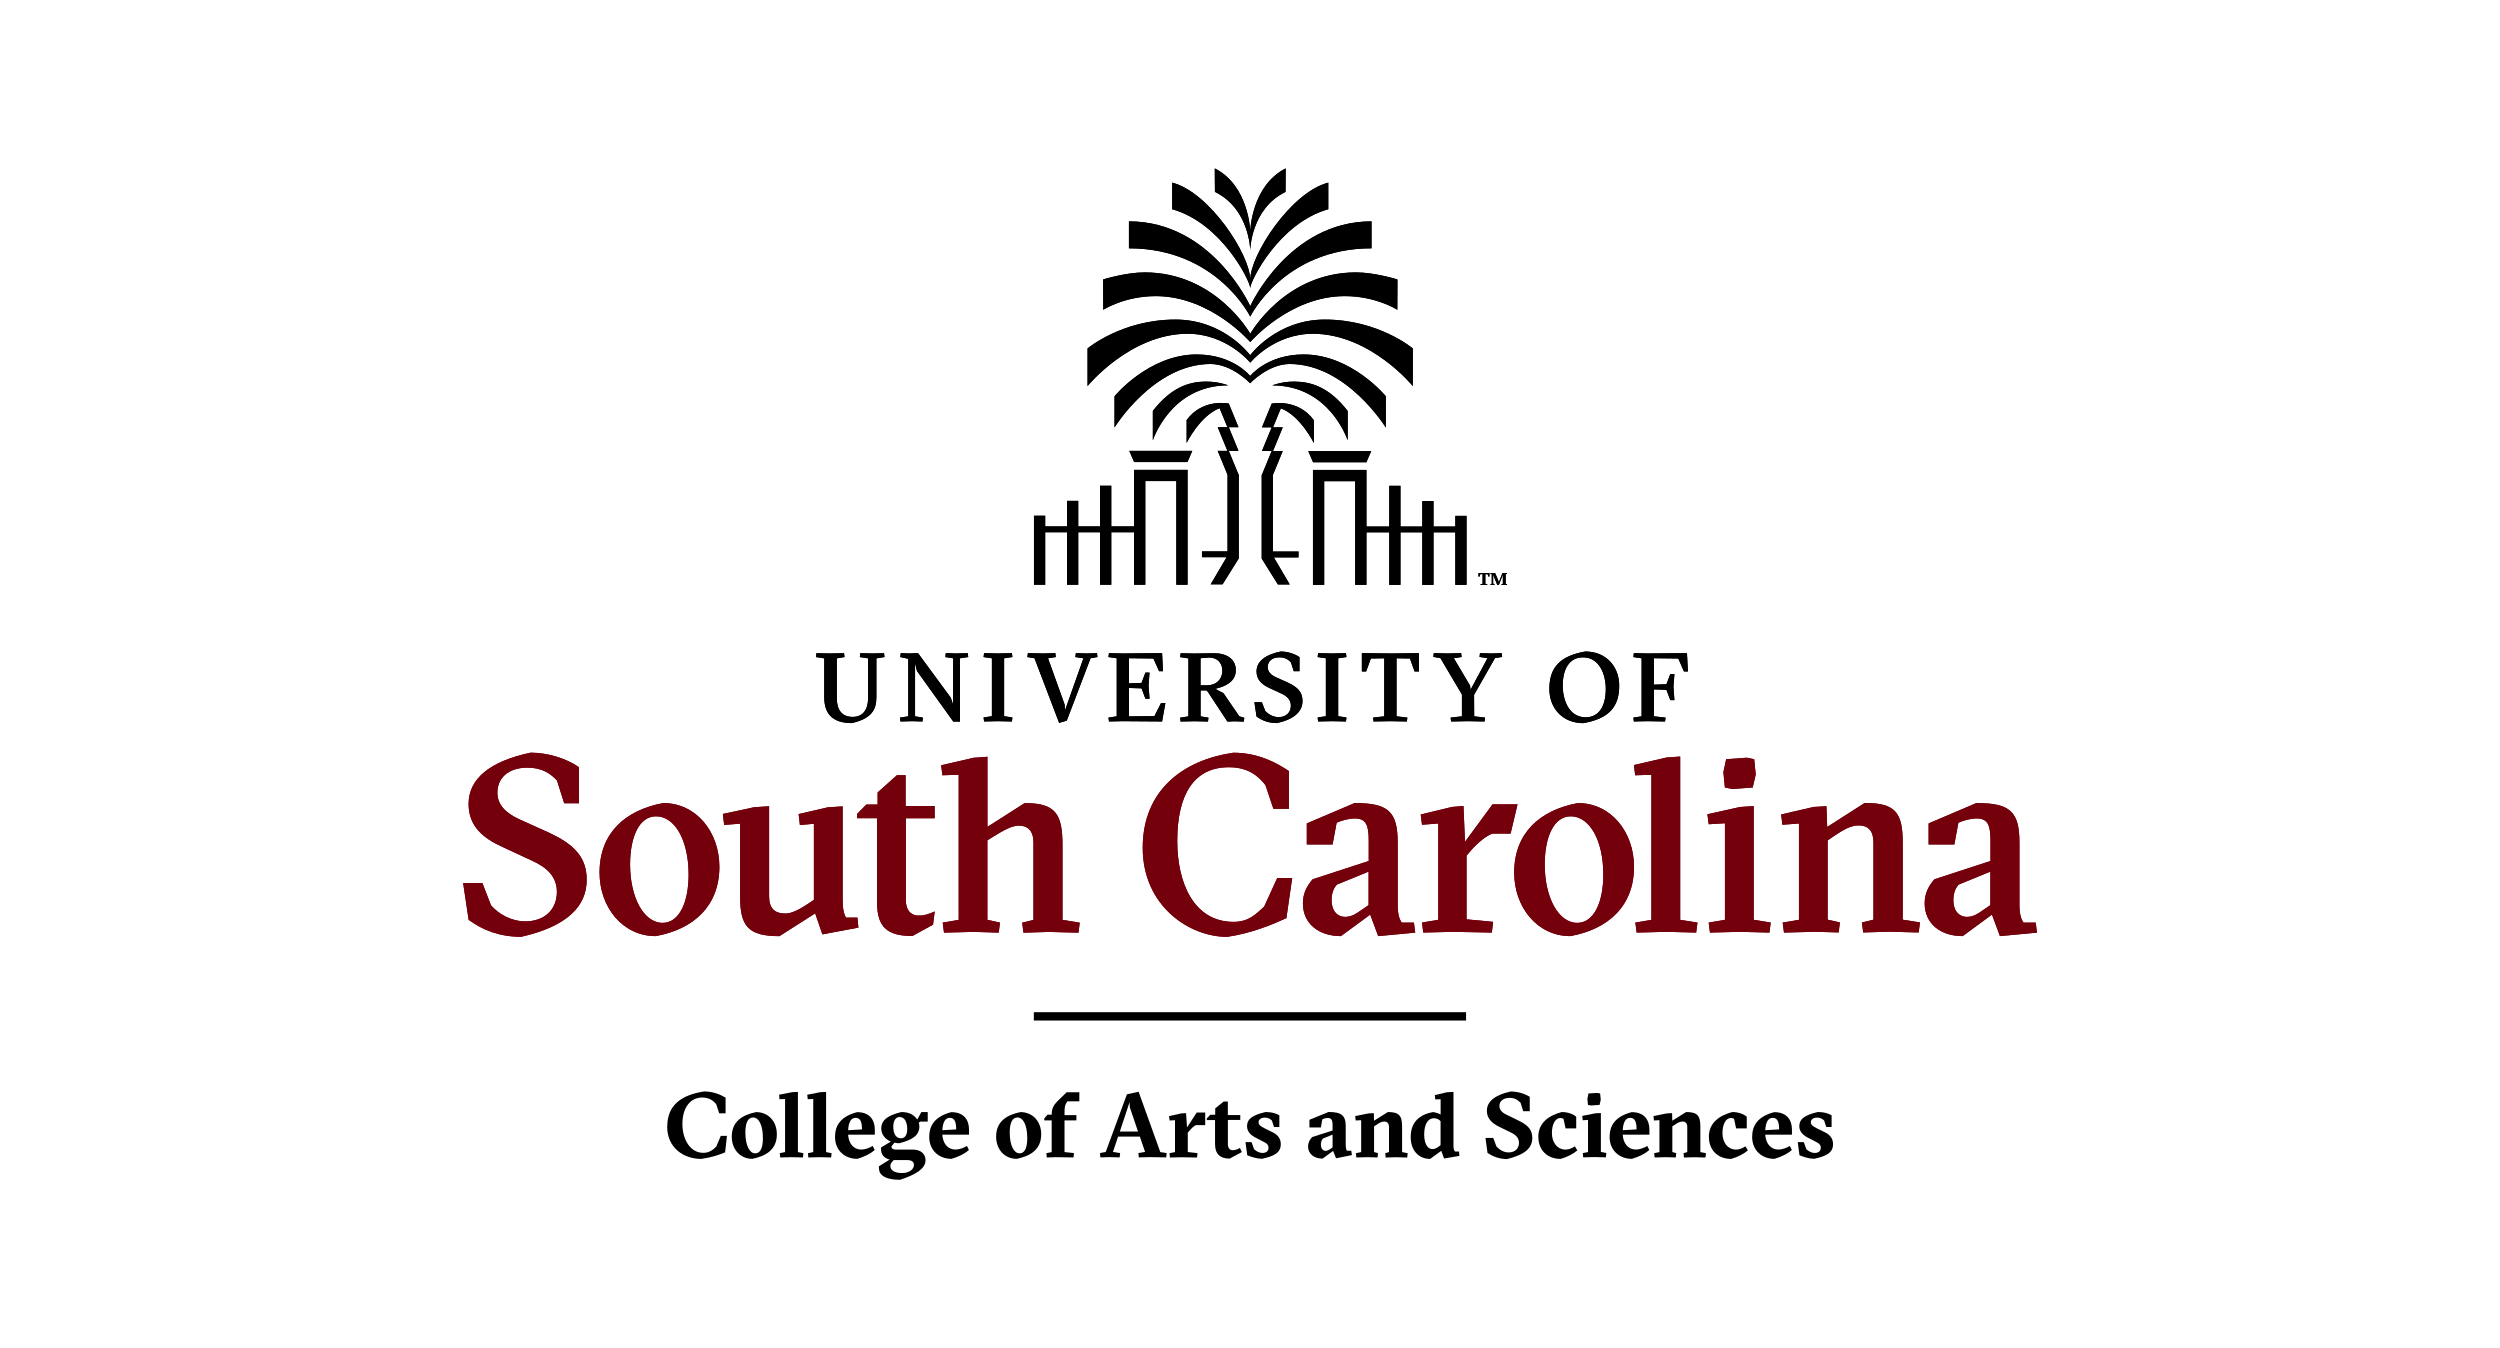 <?xml version="1.0" encoding="UTF-8"?><svg id="Layer_1" xmlns="http://www.w3.org/2000/svg" viewBox="0 0 432 232.98"><defs><style>.cls-1{fill:#73000a;}</style></defs><path d="M115.3,194.69c0-3.75,2.44-5.48,6.39-6.09,1.56,0,2.89,.59,3.69,1.07v2.71h-1.1l-.51-1.56c-.43-.55-1.14-1.17-2.44-1.17-1.96,0-3.41,1.65-3.41,4.57,0,2.7,1.37,4.99,3.6,4.99,1.03,0,1.68-.51,2.25-1.07l.78-1.86h1.07l-.32,2.84c-.97,.43-2.38,.89-4.12,1.14-3.07,0-5.89-1.93-5.89-5.58h0Z"/><path d="M131.83,196.7c0-2.44-.78-3.6-1.7-3.6-.82,0-1.33,.81-1.33,2.6,0,2.35,.78,3.6,1.7,3.6,.82,0,1.33-.82,1.33-2.6h0Zm-5.38-.3c0-2.63,1.86-3.75,4.2-4.23,2.06,0,3.59,1.54,3.59,3.84,0,2.64-1.87,3.76-4.24,4.24-2.03,0-3.55-1.56-3.55-3.84h0Z"/><polygon points="134.74 199.27 135.66 199.08 135.66 189.91 134.7 189.94 134.63 189.17 136.88 188.73 137.88 188.68 137.88 199.08 138.83 199.27 138.75 200.01 136.78 199.96 134.82 200.01 134.74 199.27 134.74 199.27"/><polygon points="139.61 199.27 140.53 199.08 140.53 189.91 139.58 189.94 139.49 189.17 141.75 188.73 142.75 188.68 142.75 199.08 143.7 199.27 143.62 200.01 141.66 199.96 139.68 200.01 139.61 199.27 139.61 199.27"/><path d="M148.95,195.16c0-1.21-.23-2-1.11-2-.75,0-1.21,.71-1.28,2.14l2.39-.14h0Zm2.22,.91h-4.62c.1,1.49,.91,2.57,2.27,2.57,.75,0,1.53-.33,1.98-.63l.35,.72c-.85,.71-1.75,1.13-3.01,1.52-2.19,0-3.85-1.49-3.85-3.79,0-1.92,.91-3.52,3.81-4.28,2.22,0,3.07,1.38,3.07,3.04v.85h0Z"/><path d="M156.77,195.13c0-1.14-.39-2.11-1.31-2.11-.73,0-1.1,.71-1.1,1.65,0,1.13,.39,2.03,1.33,2.03,.73,0,1.08-.66,1.08-1.57h0Zm1.16,6.17c0-.51-.36-.84-1.17-.84h-2.32c-.48,.46-.59,.75-.59,1,0,.65,.57,1.24,2.02,1.24,1.35,0,2.06-.72,2.06-1.4h0Zm-6.06,.6v-.36l1.87-1.16c-1.1-.3-1.49-.97-1.49-1.78v-.32l1.68-1.01c-1.01-.43-1.65-1.28-1.65-2.28,.02-1.53,1.24-2.27,3.46-2.83,1.47,0,2.24,.54,2.76,1.3l.71-1.3h1.1v1.65h-1.25l-.3,.19c.06,.2,.11,.43,.11,.65-.02,1.57-1.21,2.31-3.44,2.9-.29,0-.62-.02-.87-.1l-.52,.65c0,.39,.3,.55,.78,.55h2.93c1.37,0,2.18,.76,2.18,1.83,0,1.54-1.89,2.57-4.41,3.39-2.08,0-3.63-.56-3.63-1.98h0Z"/><path d="M165.23,195.16c0-1.21-.24-2-1.11-2-.75,0-1.21,.71-1.28,2.14l2.39-.14h0Zm2.22,.91h-4.62c.1,1.49,.91,2.57,2.27,2.57,.75,0,1.53-.33,1.98-.63l.35,.72c-.85,.71-1.75,1.13-3.01,1.52-2.19,0-3.85-1.49-3.85-3.79,0-1.92,.91-3.52,3.81-4.28,2.22,0,3.07,1.38,3.07,3.04v.85h0Z"/><path d="M177.51,196.7c0-2.44-.78-3.6-1.7-3.6-.82,0-1.33,.81-1.33,2.6,0,2.35,.78,3.6,1.7,3.6,.82,0,1.33-.82,1.33-2.6h0Zm-5.38-.3c0-2.63,1.86-3.75,4.2-4.23,2.06,0,3.59,1.54,3.59,3.84,0,2.64-1.87,3.76-4.24,4.24-2.03,0-3.55-1.56-3.55-3.84h0Z"/><path d="M180.81,199.27l.92-.19v-5.47h-1.28v-.35l.56-.65h.73v-.17c0-.85,.32-1.47,.95-2.11l1.63-1.59h2.19v1.57h-2.06l-.24,.38c-.2,.33-.26,.84-.26,1.62v.38h2.05v.92h-2.05v5.47l1.63,.17-.08,.76-2.95-.05-1.66,.05-.08-.75h0Z"/><path d="M196.65,195.53l-1.41-4.17-.05-.91-1.68,5.08h3.14Zm-6.58,3.72l1-.19,3.66-9.96,2.02-.45,3.75,10.43,1.1,.17-.08,.75-2.83-.05-1.9,.05-.08-.75,1.16-.2-.91-2.65h-3.75l-.89,2.65,1.24,.2-.08,.75-1.73-.05-1.6,.05-.08-.75h0Z"/><path d="M202.1,199.27l.94-.19v-5.51l-.94,.05-.08-.76,2.08-.46,.85-.05,.17,2.46,1.68-2.57h1.46v2.18h-1.6c-.4,.17-.78,.57-1.19,1.05l-.22,.24v3.36l1.68,.19-.08,.76-2.7-.05-1.98,.05-.08-.75h0Z"/><path d="M209.96,197.72v-4.17h-1.43v-.29l.62-.63h.84v-1.1l1.46-1.18h.72v2.33h2.15v.85h-2.14v4.25c0,.59,.36,.98,.81,.98,.38,0,.72-.1,1.27-.39l.33,.71-2.11,1.13c-1.66,0-2.52-.82-2.52-2.51h0Z"/><path d="M215.52,199.61l-.3-2.25h1.05l.43,1.22c.38,.36,.92,.65,1.43,.65,.66,0,1.07-.32,1.07-.89,0-.48-.22-.73-.98-1.11l-1.17-.6c-.91-.46-1.56-1.07-1.56-2.03,0-1.16,.76-1.87,3.17-2.44,1.33,0,2.05,.35,2.41,.57v2.02h-.92l-.36-1.11c-.22-.23-.63-.52-1.21-.52-.66,0-1.1,.33-1.1,.78s.29,.71,1.17,1.14l1.17,.57c.97,.46,1.5,1.11,1.5,2.09,0,1.5-1.14,2.08-3.26,2.54-.73,0-1.81-.3-2.54-.62h0Z"/><path d="M229.86,198.56l.41-.29v-2.21l-1.66,.68c-.26,.26-.36,.68-.36,1.05,0,.76,.43,1.08,.81,1.08,.32,0,.6-.19,.81-.32h0Zm-3.82-.46c0-.68,.29-1.21,.71-1.62l3.52-1.13v-.91c0-.97-.26-1.25-.81-1.25-.35,0-.7,.1-.97,.24l-.24,1.4h-1.98v-1.33l3.3-1.35c2.22,0,2.97,.59,2.97,2.44v3.07c0,.63,.06,.92,.2,1.19h.76l.11,.75-2.74,.55-.51-1.27-1.82,1.33c-1.46,0-2.51-.82-2.51-2.12h0Z"/><path d="M234.29,199.27l.92-.19v-5.51l-.95,.05-.08-.76,2.27-.46,.95-.05,.03,1.31,2.39-1.5c1.86,0,2.46,.55,2.46,2.46v4.46l.97,.19-.08,.75-1.96-.05-1.76,.05-.08-.75,.65-.19v-4.34c0-.63-.3-.94-.84-.94-.46,0-.94,.29-1.38,.6l-.36,.23v4.44l.68,.19-.08,.75-1.7-.05-1.96,.05-.08-.75h0Z"/><path d="M248.6,198.14l.33-.26v-4.14c-.24-.29-.66-.51-1.16-.51-1.03,0-1.67,1.04-1.67,2.81,0,1.6,.6,2.52,1.4,2.52,.41,0,.78-.17,1.1-.43h0Zm-4.83-1.66c0-2.62,1.56-3.88,3.81-4.31,.32,0,1.08,.23,1.36,.42v-2.64l-.92,.03-.08-.75,2.09-.49,1.13-.06v9.23c0,.65,.1,.82,.26,1.07h.7l.06,.76-2.64,.45-.49-1.33-1.92,1.4c-2.06,0-3.36-1.54-3.36-3.76h0Z"/><path d="M257.04,199.2l-.35-2.57h1.34l.54,1.44c.59,.68,1.34,1.07,2.12,1.07,1.08,0,1.79-.65,1.79-1.66,0-.78-.46-1.34-1.41-1.79l-1.95-.95c-1.5-.73-2.19-1.6-2.19-2.81,0-1.59,1.41-2.73,4.12-3.32,1.14,0,2.38,.35,3.29,.92v2.48h-1.13l-.46-1.46c-.56-.57-1.14-.84-1.87-.84-1.08,0-1.78,.54-1.78,1.38,0,.66,.38,1.13,1.24,1.54l2.05,1c1.73,.82,2.39,1.67,2.39,3.01,0,1.78-1.31,2.89-4.36,3.65-1.17,0-2.36-.36-3.39-1.08h0v-.02Z"/><path d="M265.82,196.44c0-2.44,1.84-3.69,4.04-4.28,1.05,0,1.95,.33,2.51,.81v2.02h-1.84l-.35-1.63c-.16-.13-.3-.17-.57-.17-.78,0-1.44,.97-1.44,2.6s.92,2.86,2.38,2.86c.6,0,1.17-.29,1.59-.57l.42,.72c-.78,.62-1.65,1.1-2.89,1.46-2.25,0-3.84-1.47-3.84-3.79h0Z"/><path d="M274.4,190.93l-.1-1.07,.19-.91,1.49-.09,.52,.09,.11,1.08-.2,.89-1.49,.11-.52-.11h0Zm-.91,8.33l.92-.19v-5.55l-.92,.06-.08-.75,2.25-.45,.97-.05v6.72l.95,.19-.08,.75-1.96-.05-1.96,.05-.08-.75h0Z"/><path d="M282.8,195.16c0-1.21-.24-2-1.11-2-.75,0-1.21,.71-1.28,2.14l2.39-.14h0Zm2.22,.91h-4.62c.1,1.49,.91,2.57,2.27,2.57,.75,0,1.52-.33,1.98-.63l.35,.72c-.85,.71-1.75,1.13-3.01,1.52-2.19,0-3.85-1.49-3.85-3.79,0-1.92,.91-3.52,3.81-4.28,2.22,0,3.07,1.38,3.07,3.04v.85h0Z"/><path d="M285.83,199.27l.92-.19v-5.51l-.95,.05-.08-.76,2.27-.46,.95-.05,.03,1.31,2.39-1.5c1.86,0,2.46,.55,2.46,2.46v4.46l.97,.19-.08,.75-1.96-.05-1.76,.05-.08-.75,.65-.19v-4.34c0-.63-.3-.94-.84-.94-.46,0-.94,.29-1.38,.6l-.36,.23v4.44l.68,.19-.08,.75-1.7-.05-1.96,.05-.08-.75h0Z"/><path d="M295.29,196.44c0-2.44,1.84-3.69,4.04-4.28,1.05,0,1.95,.33,2.51,.81v2.02h-1.84l-.35-1.63c-.16-.13-.3-.17-.57-.17-.78,0-1.44,.97-1.44,2.6s.92,2.86,2.38,2.86c.6,0,1.17-.29,1.59-.57l.42,.72c-.78,.62-1.65,1.1-2.89,1.46-2.25,0-3.84-1.47-3.84-3.79h0Z"/><path d="M307.43,195.16c0-1.21-.24-2-1.11-2-.75,0-1.21,.71-1.28,2.14l2.39-.14h0Zm2.22,.91h-4.62c.1,1.49,.91,2.57,2.27,2.57,.75,0,1.53-.33,1.98-.63l.35,.72c-.85,.71-1.75,1.13-3.01,1.52-2.19,0-3.85-1.49-3.85-3.79,0-1.92,.91-3.52,3.81-4.28,2.22,0,3.07,1.38,3.07,3.04v.85h0Z"/><path d="M310.95,199.61l-.3-2.25h1.05l.43,1.22c.38,.36,.92,.65,1.43,.65,.66,0,1.07-.32,1.07-.89,0-.48-.22-.73-.98-1.11l-1.17-.6c-.91-.46-1.56-1.07-1.56-2.03,0-1.16,.76-1.87,3.17-2.44,1.33,0,2.05,.35,2.41,.57v2.02h-.92l-.36-1.11c-.22-.23-.63-.52-1.21-.52-.66,0-1.1,.33-1.1,.78s.29,.71,1.17,1.14l1.17,.57c.97,.46,1.5,1.11,1.5,2.09,0,1.5-1.14,2.08-3.27,2.54-.73,0-1.81-.3-2.54-.62h0Z"/><polygon points="253.33 176.31 178.66 176.31 178.66 174.95 253.33 174.95 253.33 176.31 253.33 176.31"/><path class="cls-1" d="M84.81,156.4c1.34,1.56,3.54,2.81,5.97,2.81,3.37,0,5.45-2.08,5.45-5.1,0-2.55-1.64-4.19-4.24-5.36l-5.23-2.43c-3.33-1.51-5.79-3.59-5.79-7.4,0-4.41,3.81-7.4,10.72-8.86,2.89,0,6.1,.95,8.35,2.51v6.23h-2.55l-1.25-3.94c-1.13-1.21-2.59-2.21-5.1-2.21-3.29,0-5.19,1.78-5.19,4.32,0,2.16,1.51,3.54,3.76,4.59l5.27,2.38c4.02,1.9,6.44,4.06,6.4,8.13,0,4.45-3.29,8-11.32,9.81-3.76,0-6.66-1.16-9.08-2.94l-.95-6.35h3.33l1.47,3.81h0Z"/><path class="cls-1" d="M114.5,159.47c2.89,0,4.49-3.58,4.49-8.34,0-6.01-2.42-10.07-5.62-10.07-2.94,0-4.49,3.58-4.49,8.34,0,5.62,2.33,10.07,5.62,10.07h0Zm9.81-9.68c0,6.75-4.45,10.8-11.02,11.97-5.67,0-9.69-4.96-9.69-10.98,0-6.83,4.45-10.8,11.02-12.01,5.67,0,9.69,4.97,9.69,11.02h0Z"/><path class="cls-1" d="M145.61,155.4c0,1.78,.22,2.46,.56,3.16h1.99l.17,1.73-6.22,1.17-1.25-3.63-6.18,3.94c-5.49,0-6.79-1.81-6.79-6.87v-12.57l-2.76,.22-.22-1.9,5.4-1.16,2.59-.17v15.51c0,2.08,.86,3.03,2.86,3.03,1.16,0,2.64-.86,4.06-1.81l.82-.56v-13.14l-2.42,.22-.22-1.9,5.02-1.16,2.59-.17v16.11h0v-.02Z"/><path class="cls-1" d="M170.64,158.95l2.16,.48-.22,1.73-4.32-.13-5.14,.13-.22-1.73,2.76-.48v-25.07l-2.81,.09-.22-1.73,5.62-1.3,2.38-.17v12.11l6.44-4.11c5.32,0,6.53,1.86,6.53,7.27v12.92l2.98,.48-.22,1.73-5.14-.13-4.37,.13-.22-1.73,1.95-.48v-13.35c0-2.03-.95-2.94-2.55-2.94-1.25,0-2.76,.91-4.24,1.81l-1.17,.73v13.74h.02Z"/><path class="cls-1" d="M223.29,151.73l-1,6.92c-2.46,1.13-6.1,2.64-10.25,3.24-6.57,0-14.58-5.36-14.58-15.39s7.1-15.19,15.66-16.43c4.37,0,7.57,1.81,9.6,3.16v6.53h-2.68l-1.38-4.11c-1.13-1.38-2.77-3.07-6.32-3.07-5.92,0-8.91,4.54-8.91,12.75,0,7.18,2.82,13.97,9.74,13.97,2.68,0,3.94-1.43,5.28-2.64l2.25-4.93h2.59Z"/><path class="cls-1" d="M236.5,150.61l-5.49,2.25c-.65,.7-.91,1.68-.91,2.64,0,2.16,1.21,2.94,2.33,2.94s1.99-.6,2.55-1l1.51-1.03v-5.79h0Zm-2.38-11.84c5.75,0,7.4,1.47,7.4,6.79v10.63c0,1.81,.26,2.55,.69,3.24h2.12l.22,1.73-6.4,.6-1.38-3.72-5.06,3.72c-3.85,0-6.57-2.16-6.57-5.67,0-1.68,.65-2.94,1.68-4.15l9.69-3.16v-3.54c0-2.59-.43-3.81-2.38-3.81-1.08,0-2.29,.35-3.16,.73l-.7,3.76h-4.46v-3.63l8.3-3.54h.02Z"/><path class="cls-1" d="M253.15,145.47l4.76-6.48h4.32l-1.2,5.06h-3.12c-1.03,.3-2.59,1.6-3.76,2.94l-.73,.86v11.01l4.59,.43-.22,1.86-6.75-.13-5.1,.13-.22-1.73,2.81-.48v-16.64l-2.81,.22-.22-1.78,5.4-1.3,1.99-.17,.26,6.18h0Z"/><path class="cls-1" d="M272.55,159.47c2.89,0,4.5-3.58,4.5-8.34,0-6.01-2.42-10.07-5.62-10.07-2.94,0-4.5,3.58-4.5,8.34,0,5.62,2.33,10.07,5.62,10.07h0Zm9.81-9.68c0,6.75-4.46,10.8-11.02,11.97-5.67,0-9.69-4.96-9.69-10.98,0-6.83,4.45-10.8,11.02-12.01,5.67,0,9.69,4.97,9.69,11.02h0Z"/><polygon class="cls-1" points="287.96 161.02 282.81 161.15 282.59 159.42 285.36 158.95 285.36 133.88 282.56 133.97 282.34 132.2 287.96 130.9 290.34 130.73 290.34 158.95 293.32 159.42 293.1 161.15 287.96 161.02 287.96 161.02"/><path class="cls-1" d="M298.29,131.19l3.54-.26,1.3,.26,.26,2.64-.52,2.25-3.51,.26-1.3-.26-.26-2.64,.48-2.25h0Zm2.33,29.83l-5.14,.13-.22-1.73,2.81-.48v-16.68l-2.81,.17-.22-1.73,5.62-1.25,2.38-.17v19.66l2.94,.48-.22,1.73-5.14-.13h0Z"/><path class="cls-1" d="M313.41,161.02l-5.14,.13-.22-1.73,2.81-.48v-16.64l-2.86,.22-.22-1.78,5.62-1.3,2.21-.13,.13,3.59,6.48-4.15c5.32,0,6.57,1.68,6.57,6.87v13.3l2.98,.48-.22,1.73-5.14-.13-4.45,.13-.22-1.73,1.99-.48v-13.35c0-2.03-.91-2.94-2.59-2.94-1.43,0-2.81,.91-4.19,1.81l-1.13,.78v13.7l2.12,.48-.22,1.73-4.32-.13h.02Z"/><path class="cls-1" d="M343.94,150.61l-5.49,2.25c-.65,.7-.91,1.68-.91,2.64,0,2.16,1.21,2.94,2.33,2.94s1.99-.6,2.55-1l1.51-1.03v-5.79h0Zm-2.38-11.84c5.75,0,7.4,1.47,7.4,6.79v10.63c0,1.81,.26,2.55,.69,3.24h2.12l.22,1.73-6.4,.6-1.38-3.72-5.06,3.72c-3.85,0-6.57-2.16-6.57-5.67,0-1.68,.65-2.94,1.68-4.15l9.69-3.16v-3.54c0-2.59-.43-3.81-2.38-3.81-1.08,0-2.29,.35-3.16,.73l-.7,3.76h-4.45v-3.63l8.3-3.54h0Z"/><path class="cls-1" d="M161.51,157.5c-.91,.42-1.72,.71-2.73,.71-1.65,0-2.25-1.25-2.25-2.64v-14.17h4.98v-2.12h-5.02v-5.32h-1.51l-3.33,2.98v2.08h-1.95l-1.6,1.64v.73h3.46v14.6c0,4.19,1.73,5.75,6.1,5.75l3.57-1.96,.29-2.3h0Z"/><path d="M195.97,90.96h-3.94v-7.03h-1.94v7.03h-3.77v-4.41h-1.94v4.41h-3.77v-1.84h-1.94v11.92h1.94v-9.07h3.77v9.07h1.94v-9.07h3.77v9.07h1.94v-9.07h3.94v9.07h1.94v-17.91h5.36v17.91h1.94v-19.85h-9.24v9.77h0Zm9.17-33.29c6.86-.02,10.9,5,10.9,5,0,0,4.04-5.02,10.9-5,9.92,.08,17.19,9.04,17.19,9.04v-6.5s-5.91-4.99-15.2-4.99c-8.4,0-12.9,6.17-12.9,6.17,0,0-4.49-6.17-12.9-6.17-9.28,0-15.2,4.99-15.2,4.99v6.5s7.28-8.96,17.19-9.04h0Zm3.23,8.26c-2.77,.04-5.89,.87-9.16,5.08v5.08s3.04-9.5,13.02-9.5c0,0-1.65-.67-3.85-.65h0Zm-12.4,13.92h9.22l.84-1.94h-10.89l.84,1.94h0Zm20.07-36.63s.11-7.15,6.1-10.06c.03-2.33,.03-4.06,.03-4.06-5.93,3-6.13,10.86-6.13,10.86,0,0-.2-7.86-6.13-10.86,0,0,0,1.74,.03,4.06,6,2.92,6.1,10.06,6.1,10.06h0Zm-16.34,7.95c9.54,0,16.34,7.94,16.34,7.94,0,0,6.8-7.94,16.34-7.94,5.42,0,9.08,2.36,9.08,2.36l.02-5.24s-3.91-1.22-7.16-1.22c-12.35,0-18.27,10.61-18.27,10.61,0,0-5.92-10.61-18.27-10.61-3.25,0-7.16,1.22-7.16,1.22l.02,5.24s3.66-2.36,9.08-2.36h0Zm12.63,26.74h1.68l-1.68-4.09h1.68l-1.68-4.09s-4.5-.95-7.28,2.86v3.94s2.34-4.74,5.7-5.99l1.35,3.28h-1.68l1.68,4.09h-1.68l1.68,4.09h.02v13.28h-4.42v1.01h4.26l-2.75,4.68h2.05l2.8-4.48v-14.5h-.05l-1.68-4.09h0Zm3.71-23.2s5.78-11.8,20.96-11.8v-4.66c-14.35,0-20.96,14.65-20.96,14.65,0,0-6.61-14.65-20.96-14.65v4.66c15.18,0,20.96,11.8,20.96,11.8h0Zm0-4.94c0-1.17,4.91-11.2,13.49-13.62v-4.59c-6.44,1.64-13.49,12.5-13.49,16.79,0-4.29-7.06-15.15-13.49-16.79v4.59c8.58,2.43,13.49,12.45,13.49,13.62h0Zm35.44,39.37v1.84h-3.77v-4.41h-1.94v4.41h-3.77v-7.03h-1.94v7.03h-3.94v-9.77h-9.24v19.85h1.94v-17.91h5.36v17.91h1.94v-9.07h3.94v9.07h1.94v-9.07h3.77v9.07h1.94v-9.07h3.77v9.07h1.94v-11.92h-1.95Zm-15.37-9.26l.84-1.94h-10.89l.84,1.94h9.22Zm-16.25-13.28c9.97,0,13.02,9.5,13.02,9.5v-5.08c-3.26-4.21-6.38-5.04-9.16-5.08-2.2-.03-3.85,.65-3.85,.65h0Zm.1,15.42h.02l1.68-4.09h-1.68l1.68-4.09h-1.68l1.35-3.28c3.36,1.24,5.7,5.99,5.7,5.99v-3.94c-2.77-3.81-7.28-2.86-7.28-2.86l-1.68,4.09h1.68l-1.68,4.09h1.68l-1.68,4.09h-.05v14.5l2.8,4.48h2.05l-2.75-4.68h4.26v-1.01h-4.42v-13.28h0Zm19.51-8.16v-5.39s-5.92-7.22-14.19-7.22c-6.33,0-9.25,3.72-9.25,3.72,0,0-2.92-3.72-9.25-3.72-8.27,0-14.19,7.22-14.19,7.22v5.39s6.75-10.96,16.59-10.96c3.72,0,6.84,3.33,6.84,3.33,0,0,3.13-3.33,6.84-3.33,9.84,0,16.59,10.96,16.59,10.96h0Z"/><path d="M257.53,100.93l.24-.04v-1.67l-.24-.04,.02-.15h.81l.6,1.42v.26l.66-1.68h.78l.02,.15-.24,.04v1.67l.23,.04-.02,.15h-.92l-.02-.15,.24-.04v-1.34l.05-.36-.73,1.87h-.29l-.61-1.5-.09-.36v1.67l.24,.04-.02,.15h-.69l-.02-.15h0v.02Zm-1.69,0l.35-.04v-1.68h-.39l-.15,.43h-.17v-.61h1.9v.61h-.16l-.16-.42h-.39v1.67l.33,.04-.02,.15h-1.13l-.02-.15h0Z"/><path d="M148.58,113.54l.08-.67,2.15,.05,1.95-.05,.08,.67-1.4,.22v6.72c0,2.21-.89,3.69-4.24,4.47-3.53,0-4.77-1.8-4.77-4.47v-6.72l-1.43-.22,.08-.67,2.3,.05,2.47-.05,.08,.67-1.33,.22v6.87c0,2.05,.88,3.25,2.74,3.25,1.73,0,2.67-1.19,2.67-3.29v-6.83l-1.47-.22h0Z"/><polygon points="158.12 123.78 159.47 124 159.41 124.67 157.59 124.62 155.6 124.67 155.52 124 156.95 123.78 156.95 113.84 155.57 113.54 155.65 112.86 157.13 112.92 158.63 112.86 164.3 120.57 164.7 121.76 164.7 113.75 163.36 113.54 163.43 112.86 165.24 112.92 167.23 112.86 167.31 113.54 165.88 113.75 165.88 124.69 164.73 124.69 158.46 115.96 158.12 114.63 158.12 123.78 158.12 123.78"/><polygon points="172.46 124.62 170.05 124.67 169.96 123.98 171.4 123.76 171.4 113.75 169.96 113.54 170.05 112.86 172.46 112.92 174.86 112.86 174.94 113.54 173.51 113.75 173.51 123.76 174.94 123.98 174.86 124.67 172.46 124.62 172.46 124.62"/><polygon points="183.02 124.92 178.76 113.74 177.53 113.54 177.62 112.86 180.22 112.92 182.36 112.86 182.44 113.54 181.1 113.75 183.98 121.78 184.02 122.79 187.22 113.75 185.82 113.54 185.91 112.86 187.81 112.92 189.56 112.86 189.64 113.54 188.45 113.74 184.34 124.52 183.02 124.92 183.02 124.92"/><polygon points="200.81 112.86 200.97 115.98 200.29 115.98 199.31 113.79 195.09 113.74 195.09 118.08 197.26 118.01 197.93 116.22 198.64 116.22 198.47 118.42 198.64 120.74 197.93 120.74 197.26 118.95 195.09 118.88 195.09 123.79 199.49 123.74 200.63 121.48 201.38 121.48 200.81 124.67 193.95 124.62 191.63 124.67 191.54 124 192.97 123.78 192.97 113.75 191.54 113.54 191.63 112.86 193.95 112.92 200.81 112.86 200.81 112.86"/><path d="M207.46,118.42h1.14c1.55,0,2.62-1.01,2.62-2.51s-.99-2.27-2.27-2.29l-1.5,.12v4.68h0Zm0,.86v4.51l1.36,.22-.08,.67-2.33-.05-2.4,.05-.08-.67,1.43-.22v-10.02l-1.43-.22,.08-.67,2.4,.05,3.36-.05c2.12-.02,3.78,.96,3.78,2.92s-1.73,2.81-3.57,3.23l1.44,.76,2.73,3.99,.86,.25-.07,.66-1.58-.05-1.26,.05-3.43-5.21-.2-.18h-1.01Z"/><path d="M218.62,122.82c.52,.6,1.38,1.1,2.32,1.1,1.31,0,2.12-.81,2.12-1.99,0-.99-.64-1.63-1.65-2.09l-2.03-.94c-1.29-.59-2.25-1.4-2.25-2.88,0-1.71,1.48-2.88,4.17-3.44,1.13,0,2.37,.37,3.25,.97v2.43h-.99l-.49-1.53c-.44-.47-1.01-.86-1.99-.86-1.28,0-2.02,.69-2.02,1.68,0,.84,.59,1.38,1.47,1.78l2.05,.92c1.56,.74,2.51,1.58,2.49,3.16,0,1.73-1.28,3.11-4.4,3.82-1.47,0-2.59-.45-3.54-1.14l-.37-2.47h1.29l.57,1.48h0Z"/><polygon points="230.17 124.62 227.77 124.67 227.69 123.98 229.11 123.76 229.11 113.75 227.69 113.54 227.77 112.86 230.17 112.92 232.58 112.86 232.67 113.54 231.24 113.75 231.24 123.76 232.67 123.98 232.58 124.67 230.17 124.62 230.17 124.62"/><polygon points="243.11 124.67 240.26 124.62 237.35 124.67 237.27 124 239.2 123.78 239.2 113.75 236.88 113.79 236.07 116.03 235.33 116.03 235.33 112.86 240.3 112.92 245.19 112.86 245.19 116.03 244.44 116.03 243.64 113.79 241.32 113.75 241.32 123.78 243.19 124 243.11 124.67 243.11 124.67"/><polygon points="254.72 120.06 254.74 123.78 256.62 124 256.54 124.67 253.67 124.62 250.75 124.67 250.67 124 252.62 123.78 252.62 120.01 248.9 113.72 247.68 113.52 247.76 112.86 250.15 112.92 252.48 112.86 252.57 113.52 251.22 113.74 254.03 118.48 254.11 119.2 257.04 113.74 255.66 113.52 255.74 112.86 257.68 112.92 259.48 112.86 259.57 113.52 258.34 113.7 254.72 120.06 254.72 120.06"/><path d="M274,123.95c2.44,0,3.48-2.14,3.48-4.9,0-2.47-1.08-5.46-3.94-5.46-2.44,0-3.5,2.12-3.5,4.88,0,2.54,1.11,5.48,3.95,5.48h0Zm5.8-5.45c0,3.72-1.87,5.7-6.22,6.46-3.51,0-5.85-2.52-5.85-5.92,0-3.72,1.87-5.7,6.22-6.46,3.51,0,5.85,2.52,5.85,5.92h0Z"/><polygon points="282.33 124.67 282.25 124 283.67 123.78 283.67 113.75 282.25 113.54 282.33 112.86 284.65 112.92 291.51 112.86 291.67 116.03 290.99 116.03 290.01 113.79 285.79 113.74 285.79 118.31 287.96 118.24 288.63 116.48 289.34 116.48 289.17 118.67 289.34 120.98 288.63 120.98 287.96 119.2 285.79 119.13 285.79 123.78 287.81 124 287.72 124.67 284.65 124.62 282.33 124.67 282.33 124.67"/><polygon points="253.33 176.31 178.66 176.31 178.66 174.95 253.33 174.95 253.33 176.31 253.33 176.31"/><path class="cls-1" d="M84.81,156.4c1.34,1.56,3.54,2.81,5.97,2.81,3.37,0,5.45-2.08,5.45-5.1,0-2.55-1.64-4.19-4.24-5.36l-5.23-2.43c-3.33-1.51-5.79-3.59-5.79-7.4,0-4.41,3.81-7.4,10.72-8.86,2.89,0,6.1,.95,8.35,2.51v6.23h-2.55l-1.25-3.94c-1.13-1.21-2.59-2.21-5.1-2.21-3.29,0-5.19,1.78-5.19,4.32,0,2.16,1.51,3.54,3.76,4.59l5.27,2.38c4.02,1.9,6.44,4.06,6.4,8.13,0,4.45-3.29,8-11.32,9.81-3.76,0-6.66-1.16-9.08-2.94l-.95-6.35h3.33l1.47,3.81h0Z"/><path class="cls-1" d="M114.5,159.47c2.89,0,4.49-3.58,4.49-8.34,0-6.01-2.42-10.07-5.62-10.07-2.94,0-4.49,3.58-4.49,8.34,0,5.62,2.33,10.07,5.62,10.07h0Zm9.81-9.68c0,6.75-4.45,10.8-11.02,11.97-5.67,0-9.69-4.96-9.69-10.98,0-6.83,4.45-10.8,11.02-12.01,5.67,0,9.69,4.97,9.69,11.02h0Z"/><path class="cls-1" d="M145.61,155.4c0,1.78,.22,2.46,.56,3.16h1.99l.17,1.73-6.22,1.17-1.25-3.63-6.18,3.94c-5.49,0-6.79-1.81-6.79-6.87v-12.57l-2.76,.22-.22-1.9,5.4-1.16,2.59-.17v15.51c0,2.08,.86,3.03,2.86,3.03,1.16,0,2.64-.86,4.06-1.81l.82-.56v-13.14l-2.42,.22-.22-1.9,5.02-1.16,2.59-.17v16.11h0v-.02Z"/><path class="cls-1" d="M170.64,158.95l2.16,.48-.22,1.73-4.32-.13-5.14,.13-.22-1.73,2.76-.48v-25.07l-2.81,.09-.22-1.73,5.62-1.3,2.38-.17v12.11l6.44-4.11c5.32,0,6.53,1.86,6.53,7.27v12.92l2.98,.48-.22,1.73-5.14-.13-4.37,.13-.22-1.73,1.95-.48v-13.35c0-2.03-.95-2.94-2.55-2.94-1.25,0-2.76,.91-4.24,1.81l-1.17,.73v13.74h.02Z"/><path class="cls-1" d="M223.29,151.73l-1,6.92c-2.46,1.13-6.1,2.64-10.25,3.24-6.57,0-14.58-5.36-14.58-15.39s7.1-15.19,15.66-16.43c4.37,0,7.57,1.81,9.6,3.16v6.53h-2.68l-1.38-4.11c-1.13-1.38-2.77-3.07-6.32-3.07-5.92,0-8.91,4.54-8.91,12.75,0,7.18,2.82,13.97,9.74,13.97,2.68,0,3.94-1.43,5.28-2.64l2.25-4.93h2.59Z"/><path class="cls-1" d="M236.5,150.61l-5.49,2.25c-.65,.7-.91,1.68-.91,2.64,0,2.16,1.21,2.94,2.33,2.94s1.99-.6,2.55-1l1.51-1.03v-5.79h0Zm-2.38-11.84c5.75,0,7.4,1.47,7.4,6.79v10.63c0,1.81,.26,2.55,.69,3.24h2.12l.22,1.73-6.4,.6-1.38-3.72-5.06,3.72c-3.85,0-6.57-2.16-6.57-5.67,0-1.68,.65-2.94,1.68-4.15l9.69-3.16v-3.54c0-2.59-.43-3.81-2.38-3.81-1.08,0-2.29,.35-3.16,.73l-.7,3.76h-4.46v-3.63l8.3-3.54h.02Z"/><path class="cls-1" d="M253.15,145.47l4.76-6.48h4.32l-1.2,5.06h-3.12c-1.03,.3-2.59,1.6-3.76,2.94l-.73,.86v11.01l4.59,.43-.22,1.86-6.75-.13-5.1,.13-.22-1.73,2.81-.48v-16.64l-2.81,.22-.22-1.78,5.4-1.3,1.99-.17,.26,6.18h0Z"/><path class="cls-1" d="M272.55,159.47c2.89,0,4.5-3.58,4.5-8.34,0-6.01-2.42-10.07-5.62-10.07-2.94,0-4.5,3.58-4.5,8.34,0,5.62,2.33,10.07,5.62,10.07h0Zm9.81-9.68c0,6.75-4.46,10.8-11.02,11.97-5.67,0-9.69-4.96-9.69-10.98,0-6.83,4.45-10.8,11.02-12.01,5.67,0,9.69,4.97,9.69,11.02h0Z"/><polygon class="cls-1" points="287.96 161.02 282.81 161.15 282.59 159.42 285.36 158.95 285.36 133.88 282.56 133.97 282.34 132.2 287.96 130.9 290.34 130.73 290.34 158.95 293.32 159.42 293.1 161.15 287.96 161.02 287.96 161.02"/><path class="cls-1" d="M298.29,131.19l3.54-.26,1.3,.26,.26,2.64-.52,2.25-3.51,.26-1.3-.26-.26-2.64,.48-2.25h0Zm2.33,29.83l-5.14,.13-.22-1.73,2.81-.48v-16.68l-2.81,.17-.22-1.73,5.62-1.25,2.38-.17v19.66l2.94,.48-.22,1.73-5.14-.13h0Z"/><path class="cls-1" d="M313.41,161.02l-5.14,.13-.22-1.73,2.81-.48v-16.64l-2.86,.22-.22-1.78,5.62-1.3,2.21-.13,.13,3.59,6.48-4.15c5.32,0,6.57,1.68,6.57,6.87v13.3l2.98,.48-.22,1.73-5.14-.13-4.45,.13-.22-1.73,1.99-.48v-13.35c0-2.03-.91-2.94-2.59-2.94-1.43,0-2.81,.91-4.19,1.81l-1.13,.78v13.7l2.12,.48-.22,1.73-4.32-.13h.02Z"/><path class="cls-1" d="M343.94,150.61l-5.49,2.25c-.65,.7-.91,1.68-.91,2.64,0,2.16,1.21,2.94,2.33,2.94s1.99-.6,2.55-1l1.51-1.03v-5.79h0Zm-2.38-11.84c5.75,0,7.4,1.47,7.4,6.79v10.63c0,1.81,.26,2.55,.69,3.24h2.12l.22,1.73-6.4,.6-1.38-3.72-5.06,3.72c-3.85,0-6.57-2.16-6.57-5.67,0-1.68,.65-2.94,1.68-4.15l9.69-3.16v-3.54c0-2.59-.43-3.81-2.38-3.81-1.08,0-2.29,.35-3.16,.73l-.7,3.76h-4.45v-3.63l8.3-3.54h0Z"/><path class="cls-1" d="M161.51,157.5c-.91,.42-1.72,.71-2.73,.71-1.65,0-2.25-1.25-2.25-2.64v-14.17h4.98v-2.12h-5.02v-5.32h-1.51l-3.33,2.98v2.08h-1.95l-1.6,1.64v.73h3.46v14.6c0,4.19,1.73,5.75,6.1,5.75l3.57-1.96,.29-2.3h0Z"/><path d="M195.97,90.96h-3.94v-7.03h-1.94v7.03h-3.77v-4.41h-1.94v4.41h-3.77v-1.84h-1.94v11.92h1.94v-9.07h3.77v9.07h1.94v-9.07h3.77v9.07h1.94v-9.07h3.94v9.07h1.94v-17.91h5.36v17.91h1.94v-19.85h-9.24v9.77h0Zm9.17-33.29c6.86-.02,10.9,5,10.9,5,0,0,4.04-5.02,10.9-5,9.92,.08,17.19,9.04,17.19,9.04v-6.5s-5.91-4.99-15.2-4.99c-8.4,0-12.9,6.17-12.9,6.17,0,0-4.49-6.17-12.9-6.17-9.28,0-15.2,4.99-15.2,4.99v6.5s7.28-8.96,17.19-9.04h0Zm3.23,8.26c-2.77,.04-5.89,.87-9.16,5.08v5.08s3.04-9.5,13.02-9.5c0,0-1.65-.67-3.85-.65h0Zm-12.4,13.92h9.22l.84-1.94h-10.89l.84,1.94h0Zm20.07-36.63s.11-7.15,6.1-10.06c.03-2.33,.03-4.06,.03-4.06-5.93,3-6.13,10.86-6.13,10.86,0,0-.2-7.86-6.13-10.86,0,0,0,1.74,.03,4.06,6,2.92,6.1,10.06,6.1,10.06h0Zm-16.34,7.95c9.54,0,16.34,7.94,16.34,7.94,0,0,6.8-7.94,16.34-7.94,5.42,0,9.08,2.36,9.08,2.36l.02-5.24s-3.91-1.22-7.16-1.22c-12.35,0-18.27,10.61-18.27,10.61,0,0-5.92-10.61-18.27-10.61-3.25,0-7.16,1.22-7.16,1.22l.02,5.24s3.66-2.36,9.08-2.36h0Zm12.63,26.74h1.68l-1.68-4.09h1.68l-1.68-4.09s-4.5-.95-7.28,2.86v3.94s2.34-4.74,5.7-5.99l1.35,3.28h-1.68l1.68,4.09h-1.68l1.68,4.09h.02v13.28h-4.42v1.01h4.26l-2.75,4.68h2.05l2.8-4.48v-14.5h-.05l-1.68-4.09h0Zm3.71-23.2s5.78-11.8,20.96-11.8v-4.66c-14.35,0-20.96,14.65-20.96,14.65,0,0-6.61-14.65-20.96-14.65v4.66c15.18,0,20.96,11.8,20.96,11.8h0Zm0-4.94c0-1.17,4.91-11.2,13.49-13.62v-4.59c-6.44,1.64-13.49,12.5-13.49,16.79,0-4.29-7.06-15.15-13.49-16.79v4.59c8.58,2.43,13.49,12.45,13.49,13.62h0Zm35.44,39.37v1.84h-3.77v-4.41h-1.94v4.41h-3.77v-7.03h-1.94v7.03h-3.94v-9.77h-9.24v19.85h1.94v-17.91h5.36v17.91h1.94v-9.07h3.94v9.07h1.94v-9.07h3.77v9.07h1.94v-9.07h3.77v9.07h1.94v-11.92h-1.95Zm-15.37-9.26l.84-1.94h-10.89l.84,1.94h9.22Zm-16.25-13.28c9.97,0,13.02,9.5,13.02,9.5v-5.08c-3.26-4.21-6.38-5.04-9.16-5.08-2.2-.03-3.85,.65-3.85,.65h0Zm.1,15.42h.02l1.68-4.09h-1.68l1.68-4.09h-1.68l1.35-3.28c3.36,1.24,5.7,5.99,5.7,5.99v-3.94c-2.77-3.81-7.28-2.86-7.28-2.86l-1.68,4.09h1.68l-1.68,4.09h1.68l-1.68,4.09h-.05v14.5l2.8,4.48h2.05l-2.75-4.68h4.26v-1.01h-4.42v-13.28h0Zm19.51-8.16v-5.39s-5.92-7.22-14.19-7.22c-6.33,0-9.25,3.72-9.25,3.72,0,0-2.92-3.72-9.25-3.72-8.27,0-14.19,7.22-14.19,7.22v5.39s6.75-10.96,16.59-10.96c3.72,0,6.84,3.33,6.84,3.33,0,0,3.13-3.33,6.84-3.33,9.84,0,16.59,10.96,16.59,10.96h0Z"/><path d="M257.53,100.93l.24-.04v-1.67l-.24-.04,.02-.15h.81l.6,1.42v.26l.66-1.68h.78l.02,.15-.24,.04v1.67l.23,.04-.02,.15h-.92l-.02-.15,.24-.04v-1.34l.05-.36-.73,1.87h-.29l-.61-1.5-.09-.36v1.67l.24,.04-.02,.15h-.69l-.02-.15h0v.02Zm-1.69,0l.35-.04v-1.68h-.39l-.15,.43h-.17v-.61h1.9v.61h-.16l-.16-.42h-.39v1.67l.33,.04-.02,.15h-1.13l-.02-.15h0Z"/><path d="M148.58,113.54l.08-.67,2.15,.05,1.95-.05,.08,.67-1.4,.22v6.72c0,2.21-.89,3.69-4.24,4.47-3.53,0-4.77-1.8-4.77-4.47v-6.72l-1.43-.22,.08-.67,2.3,.05,2.47-.05,.08,.67-1.33,.22v6.87c0,2.05,.88,3.25,2.74,3.25,1.73,0,2.67-1.19,2.67-3.29v-6.83l-1.47-.22h0Z"/><polygon points="158.12 123.78 159.47 124 159.41 124.67 157.59 124.62 155.6 124.67 155.52 124 156.95 123.78 156.95 113.84 155.57 113.54 155.65 112.86 157.13 112.92 158.63 112.86 164.3 120.57 164.7 121.76 164.7 113.75 163.36 113.54 163.43 112.86 165.24 112.92 167.23 112.86 167.31 113.54 165.88 113.75 165.88 124.69 164.73 124.69 158.46 115.96 158.12 114.63 158.12 123.78 158.12 123.78"/><polygon points="172.46 124.62 170.05 124.67 169.96 123.98 171.4 123.76 171.4 113.75 169.96 113.54 170.05 112.86 172.46 112.92 174.86 112.86 174.94 113.54 173.51 113.75 173.51 123.76 174.94 123.98 174.86 124.67 172.46 124.62 172.46 124.62"/><polygon points="183.02 124.92 178.76 113.74 177.53 113.54 177.62 112.86 180.22 112.92 182.36 112.86 182.44 113.54 181.1 113.75 183.98 121.78 184.02 122.79 187.22 113.75 185.82 113.54 185.91 112.86 187.81 112.92 189.56 112.86 189.64 113.54 188.45 113.74 184.34 124.52 183.02 124.92 183.02 124.92"/><polygon points="200.81 112.86 200.97 115.98 200.29 115.98 199.31 113.79 195.09 113.74 195.09 118.08 197.26 118.01 197.93 116.22 198.64 116.22 198.47 118.42 198.64 120.74 197.93 120.74 197.26 118.95 195.09 118.88 195.09 123.79 199.49 123.74 200.63 121.48 201.38 121.48 200.81 124.67 193.95 124.62 191.63 124.67 191.54 124 192.97 123.78 192.97 113.75 191.54 113.54 191.63 112.86 193.95 112.92 200.81 112.86 200.81 112.86"/><path d="M207.46,118.42h1.14c1.55,0,2.62-1.01,2.62-2.51s-.99-2.27-2.27-2.29l-1.5,.12v4.68h0Zm0,.86v4.51l1.36,.22-.08,.67-2.33-.05-2.4,.05-.08-.67,1.43-.22v-10.02l-1.43-.22,.08-.67,2.4,.05,3.36-.05c2.12-.02,3.78,.96,3.78,2.92s-1.73,2.81-3.57,3.23l1.44,.76,2.73,3.99,.86,.25-.07,.66-1.58-.05-1.26,.05-3.43-5.21-.2-.18h-1.01Z"/><path d="M218.62,122.82c.52,.6,1.38,1.1,2.32,1.1,1.31,0,2.12-.81,2.12-1.99,0-.99-.64-1.63-1.65-2.09l-2.03-.94c-1.29-.59-2.25-1.4-2.25-2.88,0-1.71,1.48-2.88,4.17-3.44,1.13,0,2.37,.37,3.25,.97v2.43h-.99l-.49-1.53c-.44-.47-1.01-.86-1.99-.86-1.28,0-2.02,.69-2.02,1.68,0,.84,.59,1.38,1.47,1.78l2.05,.92c1.56,.74,2.51,1.58,2.49,3.16,0,1.73-1.28,3.11-4.4,3.82-1.47,0-2.59-.45-3.54-1.14l-.37-2.47h1.29l.57,1.48h0Z"/><polygon points="230.17 124.62 227.77 124.67 227.69 123.98 229.11 123.76 229.11 113.75 227.69 113.54 227.77 112.86 230.17 112.92 232.58 112.86 232.67 113.54 231.24 113.75 231.24 123.76 232.67 123.98 232.58 124.67 230.17 124.62 230.17 124.62"/><polygon points="243.11 124.67 240.26 124.62 237.35 124.67 237.27 124 239.2 123.78 239.2 113.75 236.88 113.79 236.07 116.03 235.33 116.03 235.33 112.86 240.3 112.92 245.19 112.86 245.19 116.03 244.44 116.03 243.64 113.79 241.32 113.75 241.32 123.78 243.19 124 243.11 124.67 243.11 124.67"/><polygon points="254.72 120.06 254.74 123.78 256.62 124 256.54 124.67 253.67 124.62 250.75 124.67 250.67 124 252.62 123.78 252.62 120.01 248.9 113.72 247.68 113.52 247.76 112.86 250.15 112.92 252.48 112.86 252.57 113.52 251.22 113.74 254.03 118.48 254.11 119.2 257.04 113.74 255.66 113.52 255.74 112.86 257.68 112.92 259.48 112.86 259.57 113.52 258.34 113.7 254.72 120.06 254.72 120.06"/><path d="M274,123.95c2.44,0,3.48-2.14,3.48-4.9,0-2.47-1.08-5.46-3.94-5.46-2.44,0-3.5,2.12-3.5,4.88,0,2.54,1.11,5.48,3.95,5.48h0Zm5.8-5.45c0,3.72-1.87,5.7-6.22,6.46-3.51,0-5.85-2.52-5.85-5.92,0-3.72,1.87-5.7,6.22-6.46,3.51,0,5.85,2.52,5.85,5.92h0Z"/><polygon points="282.33 124.67 282.25 124 283.67 123.78 283.67 113.75 282.25 113.54 282.33 112.86 284.65 112.92 291.51 112.86 291.67 116.03 290.99 116.03 290.01 113.79 285.79 113.74 285.79 118.31 287.96 118.24 288.63 116.48 289.34 116.48 289.17 118.67 289.34 120.98 288.63 120.98 287.96 119.2 285.79 119.13 285.79 123.78 287.81 124 287.72 124.67 284.65 124.62 282.33 124.67 282.33 124.67"/></svg>